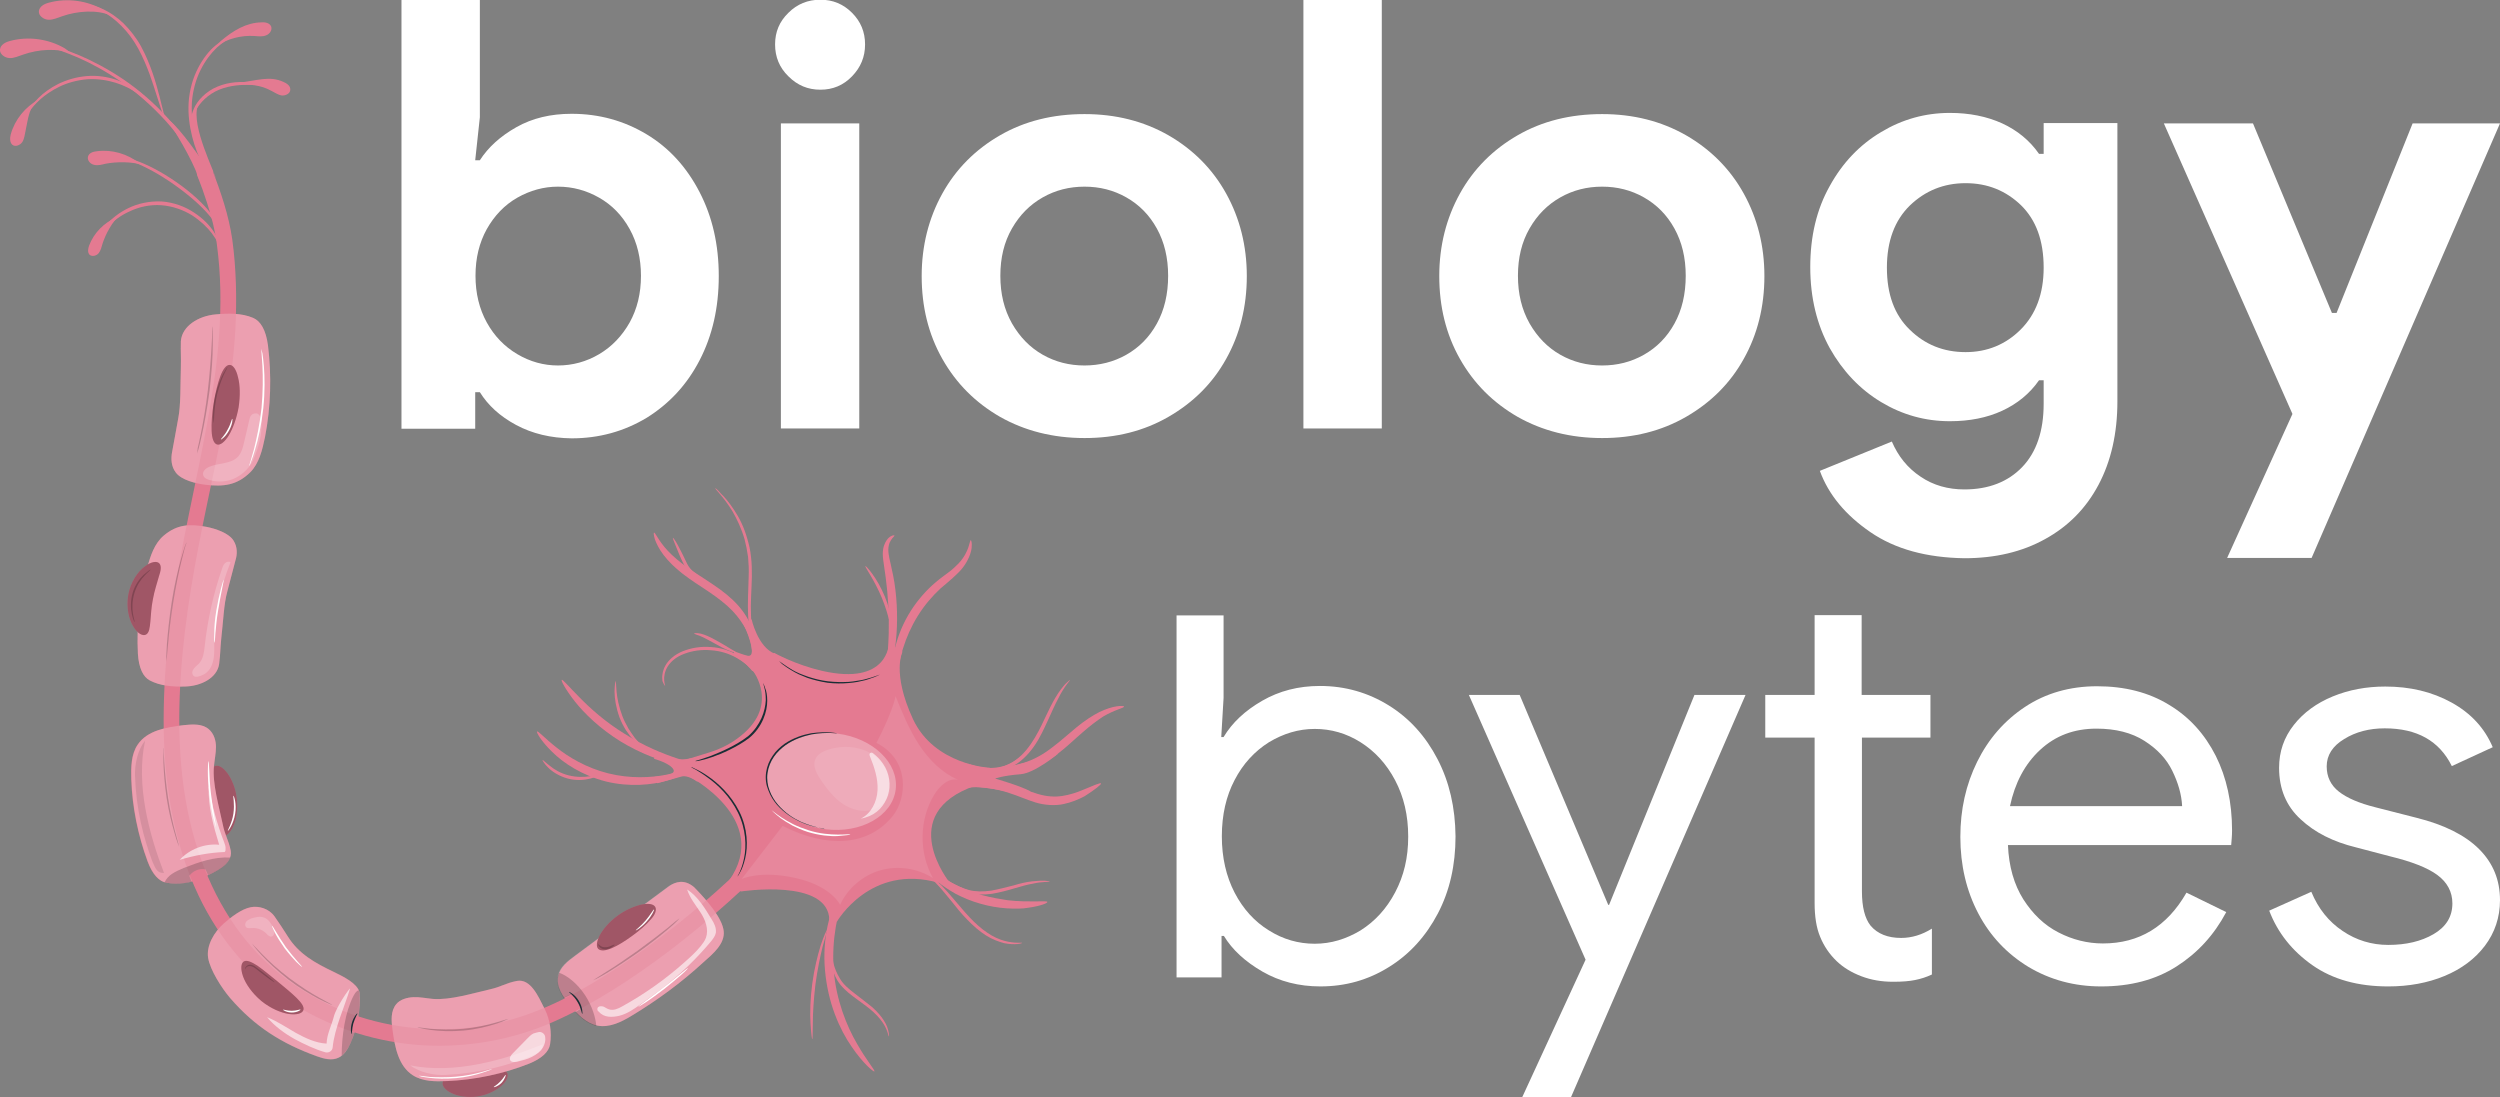 <?xml version="1.0" encoding="utf-8"?>
<!-- Generator: Adobe Illustrator 23.0.1, SVG Export Plug-In . SVG Version: 6.00 Build 0)  -->
<svg version="1.1" id="Layer_1" xmlns="http://www.w3.org/2000/svg" xmlns:xlink="http://www.w3.org/1999/xlink" x="0px" y="0px"
	 viewBox="0 0 861.2 377.9" style="enable-background:new 0 0 861.2 377.9;" xml:space="preserve">
<rect x="0" y="0" width="861.2" height="377.9" fill="#808080" stroke="none"/>
<style type="text/css">
	.st0{fill:#4B19B2;}
	.st1{fill:#1A1A1A;}
	.st2{fill:#FF735D;}
	.st3{opacity:0.3;}
	.st4{fill:#FFFFFF;}
	.st5{opacity:0.2;}
	.st6{opacity:0.1;}
	.st7{fill:#1A2E35;}
	.st8{opacity:0.6;}
	.st9{fill:#E47A91;}
	.st10{fill:#E6E6E6;}
	.st11{fill:#7843EE;}
	.st12{fill:#7D4CF2;}
	.st13{fill:#CC75DD;}
	.st14{fill:#DC43FB;}
	.st15{fill:#5B24C8;}
	.st16{fill:#94AEF1;}
	.st17{fill:none;stroke:#4B19B2;stroke-width:2;stroke-miterlimit:10;}
	.st18{fill:#E78B9F;}
</style>
<g>
	<path class="st4" d="M177.8,146.4c-5.6-3-9.7-6.8-12.5-11.3h-1.6v12.6h-25.4V0h27v40.4l-1.6,14.8h1.6c2.9-4.5,7.1-8.3,12.6-11.4
		c5.5-3.1,11.8-4.6,19-4.6c9.5,0,18.1,2.4,25.9,7.1c7.8,4.7,13.8,11.4,18.2,19.9c4.4,8.5,6.6,18.1,6.6,28.9c0,10.9-2.2,20.5-6.6,29
		c-4.4,8.5-10.5,15-18.2,19.8c-7.8,4.7-16.4,7.1-25.9,7.1C189.7,150.9,183.4,149.4,177.8,146.4z M206.4,122
		c4.4-2.6,7.9-6.3,10.5-10.9c2.6-4.7,3.9-10,3.9-16.1c0-6-1.3-11.4-3.9-16.1c-2.6-4.7-6.1-8.3-10.5-10.8c-4.4-2.5-9.1-3.8-14.2-3.8
		c-4.9,0-9.6,1.3-14,3.8c-4.4,2.5-7.9,6.2-10.5,10.8c-2.6,4.7-3.9,10-3.9,16.1c0,6,1.3,11.4,3.9,16.1c2.6,4.7,6.1,8.3,10.5,10.9
		c4.4,2.6,9.1,3.9,14,3.9C197.2,125.9,202,124.6,206.4,122z"/>
	<path class="st4" d="M271.6,26.3c-3.1-3-4.6-6.7-4.6-11c0-4.3,1.5-7.9,4.6-10.9c3-3,6.7-4.5,11-4.5c4.3,0,7.9,1.5,10.9,4.5
		c3,3,4.5,6.6,4.5,10.9c0,4.3-1.5,7.9-4.5,11c-3,3.1-6.6,4.6-10.9,4.6C278.3,30.9,274.7,29.4,271.6,26.3z M269,42.5h27v105.1h-27
		V42.5z"/>
	<path class="st4" d="M344.5,143.6c-8.5-4.9-15.1-11.5-19.9-20s-7.1-18-7.1-28.5c0-10.4,2.4-19.9,7.1-28.4
		c4.7-8.5,11.4-15.2,19.9-20.1c8.5-4.9,18.2-7.3,29.1-7.3c10.7,0,20.3,2.4,28.9,7.3c8.5,4.9,15.2,11.6,19.9,20.1
		c4.7,8.5,7.1,18,7.1,28.4c0,10.6-2.4,20.1-7.1,28.5c-4.7,8.5-11.4,15.1-19.9,20c-8.5,4.9-18.1,7.3-28.9,7.3
		C362.7,150.9,353,148.4,344.5,143.6z M388,122.2c4.4-2.5,7.9-6,10.5-10.7c2.6-4.7,3.9-10.2,3.9-16.5c0-6.2-1.3-11.6-3.9-16.3
		c-2.6-4.7-6.1-8.2-10.5-10.7c-4.4-2.5-9.2-3.7-14.4-3.7c-5.2,0-10,1.2-14.4,3.7c-4.4,2.5-7.9,6-10.6,10.7c-2.7,4.7-4,10.1-4,16.3
		s1.3,11.6,4,16.4c2.7,4.7,6.2,8.3,10.6,10.8c4.4,2.5,9.2,3.7,14.4,3.7C378.7,125.9,383.6,124.7,388,122.2z"/>
	<path class="st4" d="M449,0h27v147.6h-27V0z"/>
	<path class="st4" d="M522.8,143.6c-8.5-4.9-15.1-11.5-19.9-20s-7.1-18-7.1-28.5c0-10.4,2.4-19.9,7.1-28.4
		c4.7-8.5,11.4-15.2,19.9-20.1c8.5-4.9,18.2-7.3,29.1-7.3c10.7,0,20.3,2.4,28.9,7.3c8.5,4.9,15.2,11.6,19.9,20.1
		c4.7,8.5,7.1,18,7.1,28.4c0,10.6-2.4,20.1-7.1,28.5c-4.7,8.5-11.4,15.1-19.9,20c-8.5,4.9-18.1,7.3-28.9,7.3
		C541,150.9,531.3,148.4,522.8,143.6z M566.3,122.2c4.4-2.5,7.9-6,10.5-10.7c2.6-4.7,3.9-10.2,3.9-16.5c0-6.2-1.3-11.6-3.9-16.3
		c-2.6-4.7-6.1-8.2-10.5-10.7c-4.4-2.5-9.2-3.7-14.4-3.7c-5.2,0-10,1.2-14.4,3.7c-4.4,2.5-7.9,6-10.6,10.7c-2.7,4.7-4,10.1-4,16.3
		s1.3,11.6,4,16.4c2.7,4.7,6.2,8.3,10.6,10.8c4.4,2.5,9.2,3.7,14.4,3.7C557.1,125.9,561.9,124.7,566.3,122.2z"/>
	<path class="st4" d="M644.3,183.3c-8.6-5.9-14.4-12.9-17.4-21.1l24.8-10.1c2.2,5.1,5.4,9.1,9.9,12.1c4.4,3,9.5,4.4,15.1,4.4
		c8.3,0,15-2.6,19.9-7.7c4.9-5.1,7.4-12.4,7.4-21.8v-8.1h-1.6c-3.2,4.6-7.5,8.1-12.7,10.5c-5.2,2.4-11.2,3.6-18,3.6
		c-8.5,0-16.4-2.2-23.7-6.6c-7.3-4.4-13.2-10.6-17.7-18.6c-4.4-8-6.7-17.3-6.7-27.9c0-10.6,2.2-19.9,6.7-27.9
		c4.4-8,10.3-14.2,17.7-18.6c7.3-4.4,15.2-6.6,23.7-6.6c6.7,0,12.7,1.2,18,3.6c5.2,2.4,9.5,5.9,12.7,10.5h1.6V42.4h25.4v95.9
		c0,11-2.2,20.6-6.5,28.7c-4.3,8.1-10.4,14.3-18.4,18.7c-7.9,4.4-17.2,6.6-27.8,6.6C663.7,192.1,652.9,189.2,644.3,183.3z
		 M696.1,113.5c5.2-5.2,7.9-12.3,7.9-21.3c0-9.3-2.6-16.4-7.8-21.5c-5.2-5-11.5-7.6-19.1-7.6c-7.5,0-13.9,2.6-19.2,7.7
		c-5.2,5.1-7.9,12.2-7.9,21.4c0,9.2,2.6,16.3,7.9,21.4c5.2,5.1,11.6,7.7,19.2,7.7C684.5,121.3,690.9,118.7,696.1,113.5z"/>
	<path class="st4" d="M789.7,142.6L745.4,42.5h30.7l27.2,65.3h1.6l26.2-65.3h30.1l-64.9,149.7h-29.1L789.7,142.6z"/>
	<g>
		<g>
			<path class="st4" d="M495.2,261.5c-4.1-7.9-9.7-14.1-16.8-18.5c-7.1-4.4-15-6.7-23.7-6.7c-7.4,0-14,1.7-19.9,5.1
				c-5.9,3.4-10.3,7.5-13.3,12.5h-0.8l0.8-13.5v-28.4h-16.2v124.7h15.5v-14.3h0.8c2.9,4.8,7.4,8.9,13.3,12.3
				c5.9,3.4,12.6,5.1,19.9,5.1c8.7,0,16.5-2.2,23.7-6.7c7.1-4.4,12.7-10.6,16.8-18.4c4.1-7.8,6.1-16.7,6.1-26.6
				C501.3,278.2,499.3,269.4,495.2,261.5z M480.6,307.4c-3,5.7-7,10-11.9,13.1c-5,3-10.2,4.6-15.8,4.6c-5.6,0-10.9-1.5-15.8-4.6
				c-4.9-3-8.9-7.4-11.8-13c-2.9-5.6-4.4-12.1-4.4-19.4c0-7.4,1.5-13.9,4.4-19.4c2.9-5.6,6.9-9.9,11.8-13c5-3,10.2-4.6,15.8-4.6
				c5.6,0,10.9,1.5,15.8,4.6c4.9,3.1,8.9,7.4,11.9,13.1c3,5.7,4.5,12.1,4.5,19.4S483.6,301.7,480.6,307.4z"/>
			<path class="st4" d="M583.7,239.4l-29.4,72.3H554l-30.5-72.3h-17.5l40.2,91.2l-21.8,47.3h16.8l60.1-138.5H583.7z"/>
			<path class="st4" d="M654.9,323.1c-4.6,0-8.1-1.4-10.5-4.2c-2-2.5-3-6.5-3-11.8v-53H665v-14.7h-23.7v-27.5h-16.2v27.5h-17v14.7
				h17v57c0,4.6,0.6,8.5,1.9,11.6c1.3,3.2,3.2,6,5.7,8.4c2.3,2.2,5.1,3.9,8.5,5.2c3.4,1.3,7,1.9,11,1.9c3.1,0,5.6-0.2,7.5-0.6
				c2-0.4,3.9-1,5.8-1.9v-15.8C662.1,322,658.6,323.1,654.9,323.1z"/>
			<path class="st4" d="M768.9,286.1c0-9.7-1.9-18.3-5.6-25.7c-3.8-7.5-9.1-13.4-16.1-17.6c-7-4.3-15.3-6.4-24.8-6.4
				c-9.4,0-17.7,2.4-24.8,7.1c-7.1,4.7-12.6,11-16.5,18.9c-3.9,7.9-5.8,16.5-5.8,25.9c0,9.8,2.1,18.6,6.2,26.4
				c4.1,7.8,9.9,13.9,17.3,18.4c7.4,4.4,15.7,6.7,25,6.7c10.2,0,18.8-2.3,26-6.9c7.2-4.6,12.9-10.8,17.1-18.7l-13.7-6.7
				c-6.7,11.7-16.3,17.5-28.8,17.5c-5.3,0-10.5-1.3-15.3-3.8c-4.9-2.5-8.9-6.4-12.1-11.4c-3.2-5.1-5-11.3-5.3-18.7h76.9
				C768.7,289.7,768.9,288,768.9,286.1z M692.4,277.7c1.7-8,5.1-14.5,10.4-19.4c5.3-4.9,11.7-7.3,19.4-7.3c6.6,0,12.1,1.4,16.5,4.2
				c4.4,2.8,7.6,6.2,9.6,10.3c2,4.1,3.2,8.1,3.4,12.2H692.4z"/>
			<path class="st4" d="M854,292.5c-4.8-4.8-12-8.4-21.6-10.8l-14.1-3.6c-5.6-1.4-9.8-3.2-12.6-5.4c-2.8-2.2-4.2-5.1-4.2-8.7
				c0-3.8,2-7,6-9.4c4-2.5,8.7-3.7,14-3.7c11.1,0,18.8,4.3,23.1,13l14.1-6.5c-2.8-6.6-7.5-11.7-14.2-15.4
				c-6.7-3.7-14.3-5.5-22.8-5.5c-6.5,0-12.5,1.1-18.1,3.4c-5.6,2.3-10.1,5.6-13.4,9.8c-3.4,4.3-5.1,9.2-5.1,14.8
				c0,7.3,2.5,13.2,7.4,17.7c4.9,4.6,11.3,7.8,19.1,9.7l11.8,3.1c7.4,1.8,12.8,3.9,16.2,6.4c3.4,2.5,5.2,5.8,5.2,9.8
				c0,4.6-2.2,8.1-6.5,10.6c-4.3,2.5-9.5,3.7-15.6,3.7c-5.7,0-11-1.6-15.7-4.8c-4.8-3.2-8.4-7.7-10.8-13.5l-14.5,6.5
				c2.9,7.6,7.9,13.9,14.9,18.8c7,4.9,15.7,7.3,26.1,7.3c7.1,0,13.6-1.2,19.4-3.6c5.8-2.4,10.5-5.9,13.9-10.4
				c3.4-4.5,5.2-9.8,5.2-15.7C861.2,303.1,858.8,297.3,854,292.5z"/>
		</g>
	</g>
	<g>
		<g>
			<g>
				<path class="st9" d="M74,263.9c-1.1,0.5-1.5,2.2-1.5,4.4c-0.1,2.2,0.2,4.9,0.5,7.9c0.3,3,0.7,5.7,1.2,7.9
					c0.5,2.1,1.2,3.7,2.4,3.9c1.1,0.3,2.6-0.9,3.7-3.2c1.1-2.3,1.7-5.8,1.3-9.5c-0.4-3.8-1.8-7-3.3-9
					C76.7,264.2,75.1,263.4,74,263.9z"/>
			</g>
		</g>
		<g class="st3">
			<g>
				<path d="M74,263.9c-1.1,0.5-1.5,2.2-1.5,4.4c-0.1,2.2,0.2,4.9,0.5,7.9c0.3,3,0.7,5.7,1.2,7.9c0.5,2.1,1.2,3.7,2.4,3.9
					c1.1,0.3,2.6-0.9,3.7-3.2c1.1-2.3,1.7-5.8,1.3-9.5c-0.4-3.8-1.8-7-3.3-9C76.7,264.2,75.1,263.4,74,263.9z"/>
			</g>
		</g>
		<g>
			<g>
				<path class="st4" d="M80.4,274.1c-0.2,0,0.5,2.8,0,6.2c-0.5,3.4-2.1,5.8-1.9,5.9c0.1,0.1,1.9-2.2,2.5-5.8
					C81.6,276.9,80.6,274.1,80.4,274.1z"/>
			</g>
		</g>
	</g>
	<g>
		<g>
			<g>
				<path class="st9" d="M152.5,372.8c-0.3,1.1,0.7,2.6,2.9,3.7c2.2,1.1,5.5,1.7,9.2,1.2c3.6-0.6,6.6-2.2,8.4-3.9
					c1.8-1.7,2.3-3.4,1.6-4.4c-0.7-1-2.3-1.2-4.3-1.1c-2,0.1-4.4,0.4-7.1,0.9c-2.6,0.4-5.1,0.8-7,1.3
					C154.2,370.9,152.8,371.6,152.5,372.8z"/>
			</g>
		</g>
		<g class="st3">
			<g>
				<path d="M152.5,372.8c-0.3,1.1,0.7,2.6,2.9,3.7c2.2,1.1,5.5,1.7,9.2,1.2c3.6-0.6,6.6-2.2,8.4-3.9c1.8-1.7,2.3-3.4,1.6-4.4
					c-0.7-1-2.3-1.2-4.3-1.1c-2,0.1-4.4,0.4-7.1,0.9c-2.6,0.4-5.1,0.8-7,1.3C154.2,370.9,152.8,371.6,152.5,372.8z"/>
			</g>
		</g>
		<g>
			<g>
				<path class="st4" d="M174.2,370.3c-0.2-0.1-0.7,1.1-1.9,2.3c-1.1,1.2-2.3,1.7-2.2,1.9c0,0.1,1.4-0.2,2.7-1.5
					C174,371.7,174.3,370.3,174.2,370.3z"/>
			</g>
		</g>
		<g class="st5">
			<g>
				<path d="M165.6,370.2c0-0.1-2.7-0.5-6,0.1c-3.3,0.6-5.7,2-5.7,2.1c0.1,0.2,2.5-0.9,5.8-1.5C162.9,370.3,165.6,370.4,165.6,370.2
					z"/>
			</g>
		</g>
	</g>
	<g>
		<path class="st9" d="M59.3,155.6c0.5-2.4,1.4-7.9,2.1-11.5c0.9-4.6,0.7-11.1,0.9-17.6c0.1-4.5-0.1-4.5,0-9c0.4-5.2,6.1-8.7,12-9.2
			c4.3-0.4,8.9-0.5,12.9,1.2c2.6,1.1,4.4,4.2,5.1,9.4c1.3,10.3,1,21.4-1,31.6c-0.9,4.4-2,9.1-5.1,12.2c-4.6,4.5-9.2,5-15.4,4.3
			c-3.2-0.4-8.4-1.6-10.3-4.3C59,160.7,58.8,158.1,59.3,155.6z"/>
	</g>
	<g class="st6">
		<g>
			<path class="st4" d="M59.3,155.6c0.5-2.4,1.4-7.9,2.1-11.5c0.9-4.6,0.7-11.1,0.9-17.6c0.1-4.5-0.1-4.5,0-9
				c0.4-5.2,6.1-8.7,12-9.2c4.3-0.4,8.9-0.5,12.9,1.2c2.6,1.1,4.4,4.2,5.1,9.4c1.3,10.3,1,21.4-1,31.6c-0.9,4.4-2,9.1-5.1,12.2
				c-4.6,4.5-9.2,5-15.4,4.3c-3.2-0.4-8.4-1.6-10.3-4.3C59,160.7,58.8,158.1,59.3,155.6z"/>
		</g>
	</g>
	<g>
		<path class="st9" d="M81.1,193.1c-0.6,2.2-1.9,7.3-2.8,10.7c-1.2,4.3-1.4,10.4-2.1,16.4c-0.4,4.2-0.2,4.2-0.7,8.5
			c-0.7,4.9-6.3,7.7-11.9,7.8c-4.1,0.1-8.4-0.2-12-2.1c-2.3-1.2-3.8-4.3-4.1-9.2c-0.5-9.7,0.6-20.2,3.2-29.6
			c1.1-4.1,2.5-8.4,5.7-11.1c4.6-3.9,9-4.1,14.8-3c3,0.6,7.7,2.1,9.3,4.8C81.8,188.4,81.8,190.9,81.1,193.1z"/>
	</g>
	<g class="st6">
		<g>
			<path class="st4" d="M81.1,193.1c-0.6,2.2-1.9,7.3-2.8,10.7c-1.2,4.3-1.4,10.4-2.1,16.4c-0.4,4.2-0.2,4.2-0.7,8.5
				c-0.7,4.9-6.3,7.7-11.9,7.8c-4.1,0.1-8.4-0.2-12-2.1c-2.3-1.2-3.8-4.3-4.1-9.2c-0.5-9.7,0.6-20.2,3.2-29.6
				c1.1-4.1,2.5-8.4,5.7-11.1c4.6-3.9,9-4.1,14.8-3c3,0.6,7.7,2.1,9.3,4.8C81.8,188.4,81.8,190.9,81.1,193.1z"/>
		</g>
	</g>
	<g>
		<path class="st9" d="M74.4,257.3c0,2.2-0.5,4.5-0.7,6.7c-0.6,5.9,1.8,14,3,19.8c0.8,4.1,2,5.3,2.8,9.3c0.7,4.7-5.4,7.3-10,9.4
			c-3.7,1.7-8.1,2.3-12.1,1.6c-2.6-0.4-4.9-2.8-6.6-7.4c-3.3-8.9-5.3-18.8-5.6-28.3c-0.1-4.1-0.1-8.5,2.2-11.9
			c3.3-4.9,9.9-6,15.8-6.7c3-0.3,6.4-0.6,8.7,1.4C73.7,252.7,74.4,255.1,74.4,257.3z"/>
	</g>
	<g class="st6">
		<g>
			<path class="st4" d="M74.4,257.3c0,2.2-0.5,4.5-0.7,6.7c-0.6,5.9,1.8,14,3,19.8c0.8,4.1,2,5.3,2.8,9.3c0.7,4.7-5.4,7.3-10,9.4
				c-3.7,1.7-8.1,2.3-12.1,1.6c-2.6-0.4-4.9-2.8-6.6-7.4c-3.3-8.9-5.3-18.8-5.6-28.3c-0.1-4.1-0.1-8.5,2.2-11.9
				c3.3-4.9,9.9-6,15.8-6.7c3-0.3,6.4-0.6,8.7,1.4C73.7,252.7,74.4,255.1,74.4,257.3z"/>
		</g>
	</g>
	<g>
		<path class="st9" d="M94.6,315.7c1.5,2.1,3.1,4.6,4.5,6.8c3.8,6.1,9.4,9.2,15.9,12.3c3.3,1.6,8,3.9,8.8,6.9l0,0.1
			c0.5,6-0.6,12.1-3.1,17.6c-0.9,2-2.1,4-4,4.9c-2.4,1.2-5.2,0.4-7.7-0.5c-11.8-4.3-21.1-10-29.8-20.1c-2.8-3.3-6.8-9.5-7.5-13.7
			c-0.7-4.3,2.1-9,5.4-11.9c2.5-2.2,6.1-5,9.3-5.6C89.1,312,92.6,312.9,94.6,315.7z"/>
	</g>
	<g class="st6">
		<g>
			<path class="st4" d="M94.6,315.8c1.5,2.1,3.1,4.6,4.5,6.8c3.8,6.1,9.4,9.2,15.9,12.3c3.3,1.6,8,3.9,8.8,6.9l0,0.1
				c0.5,6-0.6,12.1-3.1,17.6c-0.9,2-2.1,4-4,4.9c-2.4,1.2-5.2,0.4-7.7-0.5c-11.8-4.3-21.1-10-29.8-20.1c-2.8-3.3-6.8-9.5-7.5-13.7
				c-0.7-4.3,2.1-9,5.4-11.9c2.5-2.2,6.1-5,9.3-5.6C89.1,312,92.6,312.9,94.6,315.8z"/>
		</g>
	</g>
	<g>
		<path class="st9" d="M142.4,343.5c2.2-0.1,4.5,0.4,6.7,0.6c5.9,0.5,14-2,19.7-3.3c4-0.9,5.2-2.1,9.3-2.9c4.7-0.8,7.3,5.2,9.6,9.8
			c1.8,3.6,2.4,8,1.8,12c-0.4,2.6-2.8,4.9-7.2,6.7c-8.8,3.5-18.7,5.6-28.2,6c-4.1,0.2-8.5,0.2-11.9-2c-5-3.2-6.2-9.8-7-15.7
			c-0.4-3-0.7-6.4,1.3-8.8C137.8,344.3,140.2,343.6,142.4,343.5z"/>
	</g>
	<g class="st6">
		<g>
			<path class="st4" d="M142.4,343.5c2.2-0.1,4.5,0.4,6.7,0.6c5.9,0.5,14-2,19.7-3.3c4-0.9,5.2-2.1,9.3-2.9c4.7-0.8,7.3,5.2,9.6,9.8
				c1.8,3.6,2.4,8,1.8,12c-0.4,2.6-2.8,4.9-7.2,6.7c-8.8,3.5-18.7,5.6-28.2,6c-4.1,0.2-8.5,0.2-11.9-2c-5-3.2-6.2-9.8-7-15.7
				c-0.4-3-0.7-6.4,1.3-8.8C137.8,344.3,140.2,343.6,142.4,343.5z"/>
		</g>
	</g>
	<g>
		<path class="st9" d="M239.2,305.7c4.8,4.9,9.6,10.7,10.1,15c0.5,4.4-3.7,7.9-7,10.8c-7.6,7-15.9,13.1-24.7,18.4
			c-3.6,2.2-7.7,4.2-11.8,3.4c-3.9-0.8-6.9-3.9-9.4-7c-2.4-2.9-4.9-6.4-4.1-10c0.6-3.1,3.3-5.2,5.9-7.1c10.8-8,21.6-16,32.4-24
			C232.5,303.9,235.7,302.6,239.2,305.7z"/>
	</g>
	<g class="st6">
		<g>
			<path class="st4" d="M239.2,305.7c4.8,4.9,9.6,10.7,10.1,15c0.5,4.4-3.7,7.9-7,10.8c-7.6,7-15.9,13.1-24.7,18.4
				c-3.6,2.2-7.7,4.2-11.8,3.4c-3.9-0.8-6.9-3.9-9.4-7c-2.4-2.9-4.9-6.4-4.1-10c0.6-3.1,3.3-5.2,5.9-7.1c10.8-8,21.6-16,32.4-24
				C232.5,303.9,235.7,302.6,239.2,305.7z"/>
		</g>
	</g>
	<g>
		<g>
			<path class="st9" d="M298.5,255.6c-7.9,13.6-18,25.7-28.9,37.1c-12.1,12.6-25.2,24.3-39.1,34.9c-12.5,9.4-25.8,18.2-40.1,24.5
				c-14,6.1-29.2,8.8-44.4,8c-15.7-0.9-31.1-5.7-44.4-13.9c-14.6-9-25.9-22.3-33.2-37.7c-8.4-17.7-11.6-37.5-12-56.9
				c-0.3-20.1,2.1-40.1,5.8-59.8C66,171.2,71,151,73.9,130.3c1.4-10,2.2-20.2,2-30.3c-0.1-5.3-0.5-10.6-1.2-15.9
				c-0.6-4.9-1.9-9.6-3.4-14.3c-1-3.1-2.1-6.2-3.3-9.2c-1.3-3.3,3.8-5.5,5.1-2.1c3,7.7,5.7,15.7,6.9,23.9
				c1.4,10.2,1.6,20.5,1.1,30.7c-1.1,20.3-5.5,40.3-9.7,60.2c-4.1,19.6-7.8,39.2-9.1,59.2c-1.3,19.1-0.5,38.8,4.9,57.2
				c4.9,16.7,13.6,32.4,26.9,43.9c11.5,10,25.6,16.6,40.6,19.4c14.6,2.7,30,1.9,44.2-2.6c13.7-4.4,26.3-11.9,38.2-20
				c14.1-9.6,27.2-20.6,39.5-32.4c11.5-11.1,22.4-23.1,31.5-36.3c1.9-2.7,3.7-5.5,5.3-8.3c0.8-1.3,2.2-2.1,3.7-1.5
				C298.3,252.5,299.3,254.3,298.5,255.6L298.5,255.6z"/>
		</g>
	</g>
	<g class="st5">
		<g>
			<path class="st4" d="M239.2,305.7c4.8,4.9,9.6,10.7,10.1,15c0.5,4.4-3.7,7.9-7,10.8c-7.6,7-15.9,13.1-24.7,18.4
				c-3.6,2.2-7.7,4.2-11.8,3.4c-3-0.6-5.4-2.6-7.6-4.9c0,0,1.6-0.8,1.8-1.2c0.4-0.6-2.1-4.8-3-4.9l-2.8,1.3
				c-1.5-2.3-2.6-4.7-2.1-7.3c0.6-3.1,3.3-5.2,5.9-7.1c10.8-8,21.6-16,32.4-24C232.5,303.9,235.7,302.6,239.2,305.7z"/>
		</g>
	</g>
	<g class="st5">
		<path d="M201.6,342.9c2.4,3.7,3.6,7.7,3.8,10.5c-2.8-0.7-5.2-2.6-7.2-4.8c0,0,1.6-0.8,1.8-1.2c0.4-0.6-2.1-4.8-3-4.9l-2.8,1.3
			c-1.5-2.3-2.6-4.7-2.1-7.3c0.1-0.5,0.3-0.9,0.5-1.4C195.1,335.9,198.8,338.6,201.6,342.9z"/>
	</g>
	<g>
		<g>
			<path class="st7" d="M196,341.7c-0.1,0.1,1.7,1.3,2.9,3.4c1.3,2.1,1.5,4.2,1.7,4.2c0.1,0,0.2-2.2-1.2-4.5
				C198.1,342.6,196.1,341.6,196,341.7z"/>
		</g>
	</g>
	<g class="st8">
		<g>
			<path class="st4" d="M245.1,316.6c0.9,1.4,1.7,3,1.5,4.7c-0.2,1.1-0.9,2-1.6,2.9c-5.1,6.1-10.7,11.5-16.9,16.3
				c-2.5,1.9-5,3.7-7.5,5.5c-2.2,1.6-4.5,3.2-7.2,3.9c-2.5,0.6-5.4,0.7-7.1-1.4c-0.6-0.2-0.7-1.2-0.2-1.6s1.3-0.3,1.9-0.1
				c0.6,0.3,1.1,0.7,1.8,0.9c1.5,0.5,3.1-0.2,4.5-1c7.8-4.3,15.1-9.5,21.7-15.4c1.9-1.7,3.8-3.4,5.4-5.4c0.7-0.9,1.4-1.8,1.8-2.9
				c1-2.9-0.2-6.1-1.9-8.7s-3.7-5-4.6-7.9C240.3,308.7,242.8,312.8,245.1,316.6z"/>
		</g>
	</g>
	<g class="st5">
		<g>
			<path d="M234,316.4c0,0-0.4,0.3-1.2,0.9c-0.8,0.7-1.8,1.5-3,2.5c-2.6,2.1-6.2,4.8-10.3,7.8c-4.1,2.9-7.9,5.5-10.7,7.2
				c-1.3,0.8-2.4,1.5-3.3,2.1c-0.8,0.5-1.2,0.8-1.2,0.8c0,0,0.5-0.2,1.3-0.6c0.8-0.4,2-1.1,3.4-1.9c2.8-1.7,6.7-4.2,10.8-7.1
				c4.1-2.9,7.7-5.8,10.2-7.9c1.3-1.1,2.3-2,2.9-2.6C233.7,316.8,234.1,316.4,234,316.4z"/>
		</g>
	</g>
	<g class="st5">
		<g>
			<path class="st4" d="M142.4,343.5c2.2-0.1,4.5,0.4,6.7,0.6c5.9,0.5,14-2,19.7-3.3c4-0.9,5.2-2.1,9.3-2.9c4.7-0.8,7.3,5.2,9.6,9.8
				c1.8,3.6,2.4,8,1.8,12c-0.4,2.6-2.8,4.9-7.2,6.7c-8.8,3.5-18.7,5.6-28.2,6c-4.1,0.2-8.5,0.2-11.9-2c-5-3.2-6.2-9.8-7-15.7
				c-0.4-3-0.7-6.4,1.3-8.8C137.8,344.3,140.2,343.6,142.4,343.5z"/>
		</g>
	</g>
	<g class="st5">
		<g>
			<path d="M143.8,353.9c0,0,0.4,0.2,1.2,0.3c0.8,0.2,1.9,0.4,3.4,0.6c2.9,0.4,6.9,0.6,11.3,0.2c4.4-0.4,8.3-1.4,11.1-2.3
				c1.4-0.4,2.5-0.9,3.2-1.2c0.7-0.3,1.1-0.5,1.1-0.5c0-0.1-1.7,0.5-4.5,1.3c-2.8,0.8-6.6,1.7-11,2.1c-4.4,0.4-8.3,0.2-11.2,0
				C145.6,354.1,143.8,353.8,143.8,353.9z"/>
		</g>
	</g>
	<g class="st5">
		<g>
			<path class="st4" d="M186.9,359.8c0.2,2.1-1,2.8-3.9,4c-8.3,3.3-17.7,5.9-29.6,6.5c-4,0.2-8.9-0.9-12.1-3.3
				C156.7,370.1,173.8,365.1,186.9,359.8z"/>
		</g>
	</g>
	<g class="st8">
		<g>
			<path class="st4" d="M185.7,355.5c1-0.1,2,0.7,2.1,1.7c0.2,1.2-0.1,2.4-0.7,3.5c-0.9,1.5-2.3,2.6-3.9,3.4s-3.3,1.2-4.9,1.6
				c-0.9,0.2-2,0.3-2.5-0.4c-0.5-0.8,0.2-1.8,0.9-2.5c1.6-1.6,3.2-3.3,4.8-4.9c0.7-0.7,1.4-1.5,2.3-1.9
				C184.5,355.8,185.1,355.6,185.7,355.5z"/>
		</g>
	</g>
	<g class="st5">
		<g>
			<path class="st4" d="M94.6,315.7c1.5,2.1,3.1,4.6,4.5,6.8c3.8,6.1,9.4,9.2,15.9,12.3c3.3,1.6,8,3.9,8.8,6.9l0,0.1
				c0.2,2.7,0.1,5.4-0.3,8.1l-0.6-0.2c-1.2,1.5-1.7,3.5-1.7,5.8l0.9,0.3c-0.4,1.3-0.9,2.4-1.4,3.6c-0.9,2-2.1,4-4,4.9
				c-2.4,1.2-5.2,0.4-7.7-0.5c-11.8-4.3-21.1-10-29.8-20.1c-2.8-3.3-6.8-9.5-7.5-13.7c-0.7-4.3,2.1-9,5.4-11.9
				c2.5-2.2,6.1-5,9.3-5.6C89.1,312,92.6,312.9,94.6,315.7z"/>
		</g>
	</g>
	<g class="st5">
		<g>
			<path d="M86.8,325c0,0,0.3,0.4,0.8,1.1c0.5,0.7,1.4,1.7,2.5,2.9c2.2,2.4,5.4,5.4,9.2,8.4c3.9,3,7.7,5.2,10.5,6.7
				c1.4,0.7,2.6,1.3,3.4,1.6c0.8,0.4,1.3,0.5,1.3,0.5c0,0-0.4-0.3-1.2-0.7c-0.8-0.4-1.9-1-3.3-1.8c-2.8-1.5-6.5-3.9-10.4-6.8
				c-3.8-2.9-7.1-5.9-9.3-8.2c-1.1-1.1-2-2.1-2.6-2.7C87.1,325.3,86.8,325,86.8,325z"/>
		</g>
	</g>
	<g class="st5">
		<g>
			<path d="M123.7,341.7L123.7,341.7c0.2,2.8,0.2,5.5-0.2,8.2l-0.6-0.2c-1.2,1.5-1.7,3.5-1.7,5.8l0.9,0.3c-0.4,1.3-0.9,2.4-1.4,3.6
				c-0.7,1.6-1.7,3.2-3,4.3c0-6.9,1.2-15.2,4.1-20.7c0.3-0.6,0.7-1.2,1.2-1.6c0.1-0.1,0.3-0.2,0.5-0.3
				C123.6,341.3,123.7,341.5,123.7,341.7z"/>
		</g>
	</g>
	<g>
		<g>
			<path class="st7" d="M123.1,349.1c-0.1-0.1-1.3,1.2-1.9,3.3c-0.6,2.1-0.2,3.8-0.1,3.8c0.2,0,0.1-1.7,0.6-3.6
				C122.3,350.6,123.2,349.2,123.1,349.1z"/>
		</g>
	</g>
	<g class="st8">
		<g>
			<path class="st4" d="M120.6,340.5c-1.9,6.3-5.4,13.8-6,20.3c-0.1,1.2-1.3,2-2.5,1.7c-3.6-1-7.5-2.9-10.5-4.5
				c-3.6-2-7-4.5-9.6-7.6c3.5,1.4,6.6,3.5,9.9,5.4c3.3,1.8,6.8,3.5,10.6,3.7c0.1-3.2,1.7-6.2,2.5-9.3
				C115.8,347,120.2,340.6,120.6,340.5z"/>
		</g>
	</g>
	<g class="st5">
		<g>
			<path class="st4" d="M91,316.1c1.4,0.5,2.3,1.9,3,3.2c0.2,0.5,0.5,1,0.5,1.5c0.1,0.5-0.1,1.1-0.4,1.5c-0.4,0.4-1,0.5-1.4,0.1
				l-0.4-0.2c-1.3-1.7-3.5-2.7-5.6-2.5c-0.7,0-1.5,0.2-1.9-0.3c-0.5-0.5-0.4-1.3,0-1.9c0.4-0.5,1.1-0.8,1.7-1.1
				C87.9,316,89.5,315.5,91,316.1z"/>
		</g>
	</g>
	<g class="st5">
		<g>
			<path class="st4" d="M74.4,257.3c0,2.2-0.5,4.5-0.7,6.7c-0.6,5.9,1.8,14,3,19.8c0.8,4.1,2,5.3,2.8,9.3c0.6,4-3.7,6.4-7.8,8.4
				l-0.9-2c0,0-3.1-0.9-5.6,2.2l0.8,2.1c-2.8,0.7-5.8,0.8-8.5,0.3c-2.6-0.4-4.9-2.8-6.6-7.4c-3.3-8.9-5.3-18.8-5.6-28.3
				c-0.1-4.1-0.1-8.5,2.2-11.9c3.3-4.9,9.9-6,15.8-6.7c3-0.3,6.4-0.6,8.7,1.4C73.7,252.7,74.4,255.1,74.4,257.3z"/>
		</g>
	</g>
	<g class="st6">
		<g>
			<path d="M56.5,300.7c-2.1,0.1-2.8-1-4-3.9c-3.1-8.4-5.6-17.8-6-29.7c-0.1-4,1-8.9,3.5-12C46.7,270.3,51.4,287.5,56.5,300.7z"/>
		</g>
	</g>
	<g class="st5">
		<g>
			<path d="M56.4,257.6c0,0-0.1,0.5-0.1,1.4c0,0.9,0,2.1,0,3.7c0.1,3.1,0.4,7.5,1.1,12.2c0.7,4.7,1.8,8.9,2.7,12
				c0.4,1.5,0.8,2.7,1.1,3.5c0.3,0.8,0.5,1.3,0.5,1.3c0,0-0.1-0.5-0.3-1.3c-0.3-1-0.6-2.2-1-3.6c-0.8-3-1.8-7.2-2.5-11.9
				c-0.7-4.7-1.1-9-1.3-12.1c-0.1-1.5-0.1-2.7-0.2-3.7C56.5,258.1,56.4,257.6,56.4,257.6z"/>
		</g>
	</g>
	<g class="st5">
		<path d="M71.7,301.5l-0.9-2c0,0-3.1-0.9-5.6,2.2l0.8,2.1c-2.8,0.7-5.8,0.8-8.5,0.3c-0.3,0-0.5-0.1-0.8-0.2
			c0.6-1.2,1.5-2.2,2.6-2.9c1.2-0.8,2.6-1.4,4-2c5.1-2,10.5-3.9,16-3.6C78.3,298.1,75,300,71.7,301.5z"/>
	</g>
	<g class="st8">
		<g>
			<path class="st4" d="M71.9,270.8c1.1,6.6,2.9,13.1,5.3,19.3c0.2,0.6,0.5,1.3,0.5,1.9c0,0.7,0.1,1.2-0.4,1.6l0-0.1
				c-5.2,0.2-10.4,1.2-15.4,2.7c3.4-3.7,8.6-5.7,13.6-5.2C73.5,284.5,71.6,277.7,71.9,270.8z"/>
		</g>
	</g>
	<g class="st5">
		<g>
			<path class="st4" d="M81.1,193.1c-0.6,2.2-1.9,7.3-2.8,10.7c-1.2,4.3-1.4,10.4-2.1,16.4c-0.4,4.2-0.2,4.2-0.7,8.5
				c-0.7,4.9-6.3,7.7-11.9,7.8c-4.1,0.1-8.4-0.2-12-2.1c-2.3-1.2-3.8-4.3-4.1-9.2c-0.5-9.7,0.6-20.2,3.2-29.6
				c1.1-4.1,2.5-8.4,5.7-11.1c4.6-3.9,9-4.1,14.8-3c3,0.6,7.7,2.1,9.3,4.8C81.8,188.4,81.8,190.9,81.1,193.1z"/>
		</g>
	</g>
	<g class="st5">
		<g>
			<path d="M64.2,186.9c0,0-0.2,0.5-0.6,1.5c-0.3,1-0.8,2.5-1.3,4.3c-1,3.6-2.2,8.7-3.1,14.4c-0.9,5.7-1.4,10.9-1.7,14.7
				c-0.1,1.9-0.2,3.4-0.2,4.5c0,1.1,0,1.6,0,1.6c0,0,0.1-0.6,0.2-1.6c0.1-1.2,0.2-2.7,0.4-4.4c0.3-3.8,0.9-8.9,1.8-14.6
				c0.9-5.7,2-10.8,2.9-14.4c0.4-1.7,0.8-3.2,1.1-4.3C64.1,187.5,64.3,186.9,64.2,186.9z"/>
		</g>
	</g>
	<g class="st5">
		<g>
			<path class="st4" d="M66.6,232.7c-0.6-0.7-0.4-1.7,0.2-2.4c0.5-0.7,1.3-1.2,1.9-1.9c1.3-1.5,1.6-3.7,1.8-5.7c1-9.1,3-18.2,6-26.8
				c0.2-0.7,0.5-1.4,1-1.9c0.5-0.5,1.4-0.7,1.9-0.3c-3.6,9-5.6,18.7-5.6,28.4c0,2,0.1,4.1-0.5,6c-0.5,2-1.8,3.8-3.7,4.5
				C69.5,232.7,67.2,233.7,66.6,232.7z"/>
		</g>
	</g>
	<g class="st5">
		<g>
			<path class="st4" d="M59.3,155.6c0.5-2.4,1.4-7.9,2.1-11.5c0.9-4.6,0.7-11.1,0.9-17.6c0.1-4.5-0.1-4.5,0-9
				c0.4-5.2,6.1-8.7,12-9.2c4.3-0.4,8.9-0.5,12.9,1.2c2.6,1.1,4.4,4.2,5.1,9.4c1.3,10.3,1,21.4-1,31.6c-0.9,4.4-2,9.1-5.1,12.2
				c-4.6,4.5-9.2,5-15.4,4.3c-3.2-0.4-8.4-1.6-10.3-4.3C59,160.7,58.8,158.1,59.3,155.6z"/>
		</g>
	</g>
	<g class="st5">
		<g>
			<path d="M67.9,156.3c0,0,0.2-0.6,0.5-1.7c0.3-1.1,0.7-2.7,1.1-4.6c0.9-3.9,1.9-9.4,2.7-15.5c0.7-6.1,1.1-11.6,1.1-15.6
				c0-2,0-3.6,0-4.8c0-1.1-0.1-1.7-0.1-1.7c0,0-0.1,0.6-0.1,1.7c0,1.2-0.1,2.8-0.2,4.7c-0.2,4-0.6,9.5-1.3,15.6
				c-0.7,6.1-1.7,11.5-2.5,15.4c-0.4,1.9-0.7,3.4-1,4.6C68,155.7,67.9,156.3,67.9,156.3z"/>
		</g>
	</g>
	<g class="st5">
		<g>
			<path class="st4" d="M87.4,158.1c-1.2,2.8-3.5,5.1-6.2,6.5s-6,1.6-8.9,0.8c-1-0.3-2-0.7-2.3-1.7c-0.4-1.3,0.9-2.4,2.1-2.9
				c3.3-1.4,7.5-0.9,9.9-3.5c1.2-1.3,1.7-3.2,2.1-5c0.6-2.4,1.1-4.8,1.7-7.3c0.2-0.7,0.3-1.5,0.8-2c0.5-0.6,1.7-0.8,2.3-0.4
				c0.6,0.4,1.2,1.7,1.2,2.4C90.2,149.9,89.4,153.1,87.4,158.1"/>
		</g>
	</g>
	<g>
		<g>
			<g>
				<path class="st9" d="M32.3,85.1c0.2,0.1,1.2-3.2,4.9-7c1.8-1.9,4.3-3.9,7.5-5.3c3.1-1.5,7-2.4,10.9-2.1c4,0.3,7.7,1.7,10.6,3.5
					c2.9,1.9,5.2,4.1,6.8,6.2c3.2,4.3,3.7,7.7,4,7.6c0.1,0,0-0.8-0.5-2.3c-0.4-1.5-1.3-3.5-2.8-5.8c-1.5-2.3-3.8-4.7-6.9-6.7
					c-3-2-6.9-3.5-11.1-3.8c-4.2-0.2-8.2,0.7-11.5,2.3c-3.3,1.6-5.8,3.7-7.6,5.7c-1.8,2-2.9,4-3.6,5.4
					C32.4,84.3,32.2,85.1,32.3,85.1z"/>
			</g>
		</g>
		<g>
			<g>
				<path class="st9" d="M12,14.5c0,0.1,1.4,0.5,4,1.3c2.6,0.8,6.3,2.1,10.8,4c4.4,1.9,9.6,4.7,14.8,8.3c5.3,3.6,10.6,8.2,15.6,13.7
					c4.9,5.5,8.9,11.4,11.9,17c3,5.6,5.1,11,6.6,15.7c1.4,4.6,2.3,8.5,2.8,11.1c0.5,2.7,0.7,4.2,0.8,4.2c0,0,0-0.4,0-1.1
					c-0.1-0.7-0.1-1.8-0.3-3.1c-0.3-2.7-1.1-6.6-2.4-11.3C75.1,69.5,73,64.1,70,58.3c-3-5.7-7-11.7-11.9-17.3
					c-5-5.6-10.5-10.2-15.8-13.8c-5.4-3.6-10.6-6.3-15.1-8.2c-4.5-1.9-8.3-3-11-3.7c-1.3-0.4-2.4-0.5-3.1-0.7
					C12.4,14.5,12,14.4,12,14.5z"/>
			</g>
		</g>
		<g>
			<g>
				<path class="st9" d="M35.3,84c-0.3,1.1-0.6,2.3-1.3,3.2c-0.7,0.9-2.2,1.3-3.1,0.6c-0.8-0.8-0.6-2.1-0.2-3.2
					c1.6-4.3,5.1-7.9,9.4-9.7l1.4-1C38.7,76.2,36.3,80.8,35.3,84z"/>
			</g>
			<g>
				<path class="st9" d="M41.6,73.9c0.4-0.3,0.7-0.6,1.1-0.8L41.6,73.9z"/>
			</g>
		</g>
		<g>
			<path class="st9" d="M24.9,18.6C19.9,16.4,13.1,17,8,18.8c-1.6,0.5-3.1,1.3-4.8,1.2c-1.6-0.1-3.4-1.4-3.2-3
				c0.2-1.6,1.9-2.5,3.5-2.9c6.3-1.7,13.3-0.7,18.9,2.6"/>
		</g>
		<g>
			<path class="st9" d="M38.3,5.4c-4.9-2.2-11.8-1.6-16.9,0.2c-1.6,0.5-3.1,1.3-4.8,1.2c-1.6-0.1-3.4-1.4-3.2-3
				c0.2-1.6,1.9-2.5,3.5-2.9c6.3-1.7,13.3-0.7,18.9,2.6"/>
		</g>
		<g>
			<path class="st9" d="M13.6,33.9c-3.6,2.5-3.9,7-4.8,11.2c-0.3,1.3-0.4,2.7-1.1,3.8c-0.7,1.1-2.4,1.8-3.4,1
				c-1-0.8-0.9-2.4-0.6-3.6c1.4-5.1,5-9.5,9.6-12"/>
		</g>
		<g>
			<g>
				<path class="st9" d="M48.1,56.3l1.3,0.6c-3.9-1.3-9.5-1.2-13-0.5c-1.3,0.3-2.6,0.7-3.9,0.4c-1.3-0.2-2.5-1.5-2.2-2.8
					c0.3-1.3,1.8-1.8,3.1-1.9C38.5,51.4,44,53,48.1,56.3z"/>
			</g>
			<g>
				<path class="st9" d="M49.4,56.8c0.8,0.3,1.6,0.6,2.2,1L49.4,56.8z"/>
			</g>
		</g>
		<g>
			<path class="st9" d="M74.6,16.1c3.3-2.8,8.7-4,13.1-3.7c1.3,0.1,2.7,0.3,3.9-0.2c1.2-0.4,2.3-1.8,1.8-3.1
				c-0.5-1.2-2.1-1.5-3.3-1.4c-5.3,0.1-9.7,2.8-14,6.4"/>
		</g>
		<g>
			<path class="st9" d="M81.8,29.2c4.1-0.2,7.9,0,11.7,2.1c1.2,0.6,2.3,1.4,3.6,1.6c1.3,0.1,2.9-0.7,2.9-2c0.1-1.3-1.2-2.2-2.4-2.7
				c-4.8-2.2-9.1-0.4-15.5,0.3"/>
		</g>
		<g>
			<g>
				<path class="st9" d="M8.9,39.8c0.2,0.1,1.6-2.5,5-5.6c1.7-1.5,4-3.1,6.7-4.4c2.7-1.3,6-2.2,9.5-2.5c3.5-0.2,6.8,0.3,9.7,1.2
					c2.9,0.9,5.4,2.2,7.3,3.5c3.8,2.6,5.6,5,5.7,4.8c0.1,0-0.3-0.7-1.2-1.7c-0.8-1-2.2-2.4-4.1-3.8c-1.9-1.4-4.4-2.8-7.4-3.8
					c-3-1-6.5-1.6-10.1-1.3c-3.7,0.3-7,1.3-9.9,2.7c-2.8,1.4-5.1,3.1-6.8,4.8c-1.7,1.7-2.9,3.2-3.6,4.3C9.1,39,8.8,39.7,8.9,39.8z"
					/>
			</g>
		</g>
		<g>
			<g>
				<path class="st9" d="M82.1,11.5c0-0.1-0.9,0.1-2.3,0.7c-1.5,0.6-3.5,1.7-5.6,3.5c-2.2,1.8-4.3,4.5-6,7.8
					c-1.7,3.3-2.9,7.3-3.2,11.6c-0.3,4.3,0.3,8.4,1.2,12c0.9,3.6,2.2,6.7,3.4,9.2c1.2,2.5,2.3,4.5,3.1,5.8c0.8,1.3,1.3,2,1.4,2
					c0.2-0.1-1.6-3-3.8-8.1c-1.1-2.5-2.2-5.6-3.1-9.1c-0.9-3.5-1.3-7.5-1.1-11.6c0.3-4.1,1.4-8,3-11.2c1.6-3.2,3.6-5.8,5.6-7.7
					c2-1.8,3.9-3,5.3-3.7C81.3,11.9,82.1,11.6,82.1,11.5z"/>
			</g>
		</g>
		<g>
			<g>
				<path class="st9" d="M90.6,29.3c0-0.1-1.7-0.6-4.5-0.9c-2.8-0.3-7-0.3-11.1,1.4c-4.2,1.7-7.1,5-8.2,7.6c-1.2,2.7-1,4.6-0.8,4.6
					c0.2,0,0.3-1.8,1.6-4.2c1.3-2.4,4-5.3,7.9-6.9c3.9-1.6,7.9-1.7,10.7-1.7C88.8,29.3,90.6,29.5,90.6,29.3z"/>
			</g>
		</g>
		<g>
			<g>
				<path class="st9" d="M28.6,1.6c0,0.2,2.9,0.4,6.9,2.5c2,1,4.2,2.7,6.3,4.8c2.1,2.1,4.1,4.7,5.8,7.8c3.3,6.1,5.1,12.2,6.5,16.6
					c1.4,4.4,2.3,7.1,2.5,7c0.1,0-0.5-2.8-1.7-7.3C53.7,28.5,52,22.3,48.6,16c-1.7-3.1-3.9-5.8-6.1-8c-2.2-2.1-4.6-3.7-6.7-4.7
					c-2.1-1-4-1.5-5.3-1.7C29.3,1.5,28.6,1.5,28.6,1.6z"/>
			</g>
		</g>
		<g>
			<g>
				<path class="st9" d="M40,53.7c0,0.2,2.5,0.6,6.2,2.2C50,57.4,54.9,60,60,63.6c5.1,3.6,9.3,7.3,11.9,10.4
					c2.7,3.1,3.7,5.4,3.9,5.3c0.1,0-0.2-0.6-0.6-1.7c-0.2-0.5-0.6-1.1-1-1.8c-0.4-0.7-1-1.5-1.6-2.3c-2.5-3.3-6.7-7.2-11.9-10.8
					c-5.2-3.6-10.3-6.2-14.2-7.5c-1.9-0.7-3.6-1.1-4.7-1.3C40.6,53.7,40,53.6,40,53.7z"/>
			</g>
		</g>
	</g>
	<g>
		<path class="st9" d="M327.2,304.1c0,0-19.3-23.8,8.9-33.5l4.9-6.1c0,0-19.1-0.9-26.5-16.8c-7.4-16-3.6-23.2-3.6-23.2l-4.7-2.8
			c0,0-0.2,14.6-23,9.4c-9.2-2.1-16.5-6.2-16.5-6.2l-7.4,6.1c0,0,9.9,12.4-5.3,23.4c-3.1,2.3-6.6,3.9-10.3,5l-6.5,2l-0.2,5.8
			c0,0,29.1,15,14.1,36.2l4.1,3.7c0,0,30.3-4.7,30.5,9.9l2.6,0.5c0,0,11.5-20.1,35-13.4L327.2,304.1z"/>
	</g>
	<g>
		<g>
			
				<ellipse transform="matrix(0.671 -0.742 0.742 0.671 -104.882 303.573)" class="st9" cx="289.5" cy="269.9" rx="13.5" ry="13.5"/>
		</g>
	</g>
	<g>
		<g>
			<path class="st9" d="M334.4,186.1c-0.2,0-0.3,0.9-0.8,2.4c-0.5,1.5-1.5,3.6-3.4,5.6c-1,1-2.1,2.1-3.5,3.1c-1.3,1-2.9,2.1-4.4,3.4
				c-3.1,2.6-6.1,6-8.6,9.9c-2.5,4-4.2,8.1-5.2,12c-1.1,3.9-1.4,7.5-1.5,10.6c0,6.1,1.4,9.7,1.7,9.6c0.5-0.1-0.2-3.7,0.4-9.5
				c0.3-2.9,0.8-6.3,2-9.9c1.1-3.6,2.8-7.5,5.1-11.2c2.3-3.7,5.1-6.9,7.8-9.4c1.4-1.2,2.9-2.4,4.2-3.6c1.3-1.2,2.6-2.4,3.5-3.6
				c1.9-2.5,2.8-5,3-6.7C334.9,187,334.6,186.1,334.4,186.1z"/>
		</g>
	</g>
	<g>
		<g>
			<path class="st9" d="M193.5,234.2c-0.3,0.2,1.2,3.2,4.5,7.4c3.3,4.2,8.7,9.4,15.6,13.7c7,4.3,14,6.8,19.2,8
				c5.2,1.2,8.5,1.2,8.6,0.8c0.1-0.4-3.1-1.1-8-2.8c-4.9-1.6-11.6-4.3-18.2-8.5c-6.7-4.1-12-8.9-15.6-12.6
				C195.9,236.5,193.8,233.9,193.5,234.2z"/>
		</g>
	</g>
	<g>
		<g>
			<path class="st9" d="M308.1,184.5c0-0.2-0.9-0.2-2,0.8c-0.5,0.5-1,1.2-1.4,2.2c-0.4,0.9-0.6,2.1-0.6,3.3c0,1.2,0.2,2.5,0.4,3.9
				c0.2,1.3,0.4,2.7,0.6,4.2c0.4,2.9,0.7,6.2,0.9,9.6c0.8,13.7-1.3,24.8-0.5,24.9c0.4,0.1,1.4-2.6,2.3-7.1c0.9-4.5,1.5-10.9,1.1-18
				c-0.2-3.5-0.6-6.9-1.2-9.9c-0.3-1.5-0.6-2.9-0.9-4.2c-0.3-1.3-0.6-2.5-0.7-3.5c-0.3-2.1,0.2-3.7,0.8-4.6
				C307.5,185.1,308.2,184.7,308.1,184.5z"/>
		</g>
	</g>
	<g>
		<g>
			<path class="st9" d="M379.3,269.9c-0.2-0.4-2.6,0.7-6.5,2.3c-1.9,0.8-4.3,1.6-6.9,2c-2.6,0.4-5.4,0.2-8.4-0.7
				c-3-0.9-5.9-2.1-8.7-2.9c-2.8-0.8-5.4-1.1-7.6-1.1c-4.4-0.1-7,0.7-7,1.1c0,0.4,2.7,0.4,6.8,1c2.1,0.3,4.5,0.8,7,1.7
				c2.6,0.8,5.4,2.1,8.6,3.1c1.6,0.5,3.3,0.8,5,0.9c1.7,0.1,3.3,0,4.7-0.3c2.9-0.6,5.4-1.7,7.3-2.7
				C377.4,271.9,379.4,270.2,379.3,269.9z"/>
		</g>
	</g>
	<g>
		<g>
			<path class="st9" d="M387.2,243.4c0-0.2-0.9-0.3-2.4-0.1c-1.5,0.2-3.6,0.8-6.1,2c-2.4,1.2-5.1,3-7.8,5.2
				c-2.7,2.2-5.5,4.8-8.6,7.1c-3.1,2.4-6.3,4.1-9.4,5.1c-3.2,1-6.2,1.5-8.7,1.8c-5.1,0.6-8.4,0.8-8.4,1.2c0,0.4,3.2,0.9,8.6,0.8
				c2.7-0.1,5.9-0.3,9.4-1.3c3.5-1,7.1-2.9,10.4-5.4c3.3-2.5,6-5.2,8.6-7.4c2.6-2.3,5-4.1,7.1-5.5
				C384.1,244.4,387.3,243.9,387.2,243.4z"/>
		</g>
	</g>
	<g>
		<g>
			<path class="st9" d="M368.6,234.2c0,0-0.6,0.4-1.6,1.4c-0.9,1-2.1,2.5-3.3,4.5c-1.2,2-2.5,4.6-3.8,7.4c-1.3,2.8-2.8,5.9-4.8,8.8
				c-2,2.9-4.4,5.3-7.1,6.7c-2.7,1.4-5.4,2-7.7,2.4c-2.3,0.3-4.2,0.5-5.5,0.6c-1.3,0.1-2,0.2-2,0.3c0,0.1,0.7,0.1,2.1,0.2
				c1.3,0,3.2,0,5.6-0.2c2.4-0.3,5.2-0.8,8.1-2.2c2.9-1.5,5.5-4,7.6-7c2.1-3,3.5-6.2,4.8-9c1.3-2.8,2.4-5.4,3.5-7.4
				C366.6,236.4,368.7,234.4,368.6,234.2z"/>
		</g>
	</g>
	<g>
		<g>
			<path class="st9" d="M185,252c-0.3,0.2,1.3,3.2,5.2,7c3.8,3.8,10.3,8.1,18.5,10.2c8.2,2,15.9,1.2,21.1-0.3c5.2-1.5,8-3.5,7.9-3.8
				c-0.2-0.4-3.2,0.8-8.3,1.8c-5.1,1-12.3,1.4-19.9-0.5c-7.6-1.9-13.8-5.7-17.8-8.9C187.5,254.2,185.4,251.7,185,252z"/>
		</g>
	</g>
	<g>
		<g>
			<path class="st9" d="M212.1,234.6c-0.1,0-0.4,1.4-0.4,3.7c0,2.3,0.5,5.5,1.7,8.8c0.6,1.6,1.4,3.1,2.2,4.4
				c0.9,1.3,1.7,2.4,2.5,3.2c1.6,1.7,2.8,2.4,2.9,2.3c0.1-0.1-0.9-1.1-2.3-2.8c-0.7-0.9-1.4-2-2.2-3.2c-0.7-1.3-1.5-2.7-2.1-4.3
				c-1.2-3.2-1.8-6.2-2-8.4C212.2,236,212.2,234.6,212.1,234.6z"/>
		</g>
	</g>
	<g>
		<g>
			<path class="st9" d="M186.9,261.8c-0.1,0.1,0.5,1.2,1.9,2.6c1.4,1.4,3.8,3,6.8,3.8c3,0.8,5.8,0.5,7.8,0c1.9-0.5,3-1.2,2.9-1.3
				c-0.1-0.2-1.2,0.2-3.1,0.5c-1.9,0.3-4.5,0.4-7.3-0.3c-2.8-0.7-5.1-2.1-6.5-3.3C187.8,262.6,187,261.7,186.9,261.8z"/>
		</g>
	</g>
	<g>
		<g>
			<path class="st9" d="M360.8,310.7c-0.1-0.4-2.6-0.1-6.7-0.2c-1,0-2.1,0-3.3-0.1c-1.2,0-2.4-0.2-3.8-0.3c-2.6-0.4-5.5-0.9-8.5-1.7
				c-2.9-0.9-5.7-1.9-8.1-3c-1.2-0.6-2.3-1.1-3.4-1.7c-1.1-0.6-2-1.1-2.9-1.7c-3.4-2.2-5.4-3.8-5.7-3.4c-0.3,0.2,1.3,2.4,4.6,5.1
				c0.8,0.7,1.7,1.4,2.8,2.1c1,0.7,2.2,1.4,3.4,2.1c2.5,1.3,5.3,2.5,8.5,3.4c3.1,0.9,6.2,1.4,9,1.6c1.4,0.1,2.7,0.1,4,0.1
				c1.2,0,2.4-0.1,3.5-0.3C358.5,312.1,360.9,311.1,360.8,310.7z"/>
		</g>
	</g>
	<g>
		<path class="st9" d="M364.4,259.7c0,0-7.9,6.6-12.8,7c-6.3,0.5-8.8,1.5-8.8,1.5s8.7,2.5,12.2,4.4l-2.2,1.6c0,0-13.3-4-19.3-2.8
			l0.6-8.1c0,0,10.5,4.3,17.8-3.1c0,0-3.5,3.8-3.1,3.7C349.3,263.8,364.4,259.7,364.4,259.7z"/>
	</g>
	<g>
		<g>
			<path class="st9" d="M298.1,195c-0.3,0.2,3.1,4.7,5.7,11c2.6,6.3,3.3,11.9,3.6,11.8c0.3,0,0.1-5.8-2.6-12.3
				C302.2,199.1,298.3,194.8,298.1,195z"/>
		</g>
	</g>
	<g>
		<g>
			<g>
				<path class="st9" d="M246.4,168.2c-0.2,0.2,2.7,2.7,5.9,7.9c1.5,2.6,3.1,5.9,4.2,9.7c0.5,1.9,0.9,4,1.2,6.1
					c0.2,2.2,0.3,4.4,0.2,6.7c-0.1,4.6-0.4,9.1-0.2,13.2c0.2,4.1,1,7.7,2.2,10.6c1.2,2.9,2.8,4.9,4,6.1c0.6,0.6,1.1,1,1.5,1.3
					c0.4,0.3,0.6,0.4,0.6,0.3c0.1-0.1-0.7-0.7-1.8-1.9c-1.1-1.3-2.5-3.3-3.6-6.1c-1.1-2.8-1.8-6.4-1.9-10.3c-0.2-4,0.2-8.4,0.3-13.1
					c0-2.3,0-4.6-0.3-6.9c-0.2-2.2-0.7-4.3-1.3-6.3c-1.1-3.9-2.8-7.3-4.5-9.8c-1.7-2.6-3.3-4.5-4.6-5.7
					C247.2,168.7,246.5,168.1,246.4,168.2z"/>
			</g>
		</g>
		<g>
			<g>
				<path class="st9" d="M225.3,183.5c-0.2,0.1-0.1,0.9,0.3,2.3c0.5,1.4,1.4,3.3,3,5.4c1.6,2.1,3.8,4.3,6.5,6.4
					c2.7,2.1,5.8,4.1,9,6.2c3.1,2.1,6,4.3,8.2,6.6c2.2,2.3,3.8,4.7,4.9,6.9c2.1,4.4,1.7,7.6,2.1,7.6c0.2,0,0.5-0.7,0.7-2.2
					c0.1-1.5,0-3.7-0.9-6.2c-0.9-2.5-2.5-5.3-4.8-7.9c-2.3-2.6-5.3-5-8.6-7.2c-3.2-2.2-6.4-4.1-9-6c-2.7-1.9-4.9-3.8-6.6-5.6
					C226.8,186.3,225.7,183.3,225.3,183.5z"/>
			</g>
		</g>
		<g>
			<g>
				<path class="st9" d="M229.1,236.3c0.1,0-0.2-0.7-0.3-1.9c-0.1-1.2,0.1-3,1.2-4.8c1.1-1.8,3.2-3.5,5.8-4.4c2.6-1,5.8-1.5,9.1-1.2
					c3.3,0.2,6.3,1.2,8.8,2.6c2.5,1.4,4.5,3.1,5.9,4.7c2.9,3.3,3.8,5.9,4,5.8c0.1,0-0.1-0.7-0.6-1.8c-0.5-1.1-1.4-2.7-2.8-4.5
					c-1.4-1.7-3.4-3.6-6-5.1c-2.6-1.5-5.8-2.6-9.3-2.8c-3.5-0.3-6.8,0.3-9.6,1.4c-2.8,1.1-5,3-6.1,5c-1.1,2-1.2,4-1,5.3
					C228.6,235.7,229.1,236.3,229.1,236.3z"/>
			</g>
		</g>
		<g>
			<g>
				<path class="st9" d="M231.8,185.3c-0.1,0.1,0.3,1.1,1,2.8c0.7,1.7,1.6,4.1,2.9,6.6c0.7,1.4,1.7,2.4,2.7,3.2
					c1,0.8,1.9,1.4,2.7,1.8c1.6,0.9,2.6,1.4,2.7,1.3c0.1-0.1-0.8-0.9-2.3-2c-1.4-1.1-3.7-2.5-4.8-4.8c-1.2-2.5-2.3-4.8-3.2-6.4
					C232.6,186.1,231.9,185.2,231.8,185.3z"/>
			</g>
		</g>
		<g>
			<g>
				<path class="st9" d="M239.1,218.2c0,0.2,0.8,0.4,2.1,0.9c1.3,0.5,3,1.5,4.9,2.5c1.9,1.1,3.6,2,5,2.5c1.3,0.6,2.2,0.7,2.3,0.6
					c0.1-0.2-0.7-0.6-1.9-1.3c-1.2-0.7-2.9-1.8-4.8-2.8c-1.9-1.1-3.7-1.9-5.2-2.3C240.1,218,239.1,218.1,239.1,218.2z"/>
			</g>
		</g>
	</g>
	<g>
		<g>
			<path class="st9" d="M361.6,303.7c0-0.1-0.6-0.2-1.6-0.3c-0.5,0-1.2,0-1.9,0c-0.7,0.1-1.6,0.1-2.5,0.2c-1.9,0.2-4.1,0.7-6.4,1.4
				c-2.4,0.6-5,1.3-7.7,1.8c-2.8,0.4-5.4,0.4-7.7-0.2c-2.3-0.6-4.3-1.6-5.9-2.5c-3.2-1.9-5-3.3-5.1-3.2c-0.1,0.1,1.5,1.8,4.7,3.9
				c1.6,1,3.6,2.1,6,2.8c2.5,0.6,5.3,0.7,8.2,0.3c2.9-0.5,5.5-1.2,7.8-1.9c2.4-0.7,4.5-1.3,6.3-1.6
				C359.3,303.6,361.6,303.9,361.6,303.7z"/>
		</g>
	</g>
	<g>
		<g>
			<path class="st9" d="M352.1,324.8c0-0.2-2.4,0.3-6.1-0.7c-1.8-0.5-3.9-1.4-5.9-2.8c-2.1-1.4-4.1-3.2-6.1-5.3
				c-2-2.1-3.7-4.3-5.4-6.2c-1.6-1.9-3.2-3.7-4.5-5c-2.8-2.7-4.9-4-4.9-3.8c-0.1,0.1,1.8,1.6,4.3,4.4c1.3,1.4,2.7,3.2,4.3,5.1
				c1.6,2,3.3,4.2,5.4,6.3c2,2.1,4.2,4,6.4,5.4c2.2,1.4,4.4,2.2,6.3,2.7c1.9,0.4,3.5,0.4,4.6,0.3
				C351.5,325.1,352.1,324.9,352.1,324.8z"/>
		</g>
	</g>
	<g>
		<g>
			<g>
				<path class="st9" d="M295.3,297.3c-0.3-0.2-3.3,3.1-6.3,9.6c-1.5,3.2-2.9,7.3-3.9,12c-1,4.7-1.4,9.9-0.9,15.4
					c0.5,5.5,1.7,10.6,3.4,15.1c1.7,4.5,3.7,8.2,5.8,11.2c4,5.9,7.6,8.7,7.8,8.5c0.4-0.3-2.6-3.6-6-9.6c-3.5-6-7.2-15-8-25.4
					c-0.8-10.5,1.4-20,3.8-26.4C293.3,301.3,295.7,297.6,295.3,297.3z"/>
			</g>
		</g>
		<g>
			<g>
				<path class="st9" d="M284.8,320.5c-0.1,0-1,1.9-2.1,5.2c-1,3.3-2.2,7.9-2.9,13.2c-0.7,5.2-0.8,10-0.6,13.5
					c0.2,3.5,0.5,5.6,0.6,5.6c0.2,0,0.1-2.1,0.2-5.6c0-3.4,0.3-8.1,0.9-13.3c0.7-5.2,1.7-9.8,2.5-13.1
					C284.4,322.6,285,320.6,284.8,320.5z"/>
			</g>
		</g>
		<g>
			<g>
				<path class="st9" d="M306.2,357c0.1,0,0.1-0.6-0.1-1.5c-0.2-1-0.6-2.4-1.6-3.9c-0.9-1.5-2.3-3.1-4.1-4.7c-1.8-1.5-3.9-3-5.9-4.6
					c-2.1-1.6-4-3.2-5.1-5.1c-1.2-1.9-1.9-3.8-2.3-5.4c-0.8-3.3-0.3-5.5-0.5-5.5c-0.1-0.1-1,2.1-0.3,5.7c0.3,1.7,1,3.8,2.2,5.8
					c1.3,2.1,3.2,3.8,5.3,5.4c2.1,1.6,4.2,3,6,4.5c1.7,1.4,3.1,2.9,4.1,4.3C305.9,354.8,306,357.1,306.2,357z"/>
			</g>
		</g>
	</g>
	<g class="st6">
		<g>
			<path class="st4" d="M269.6,284.5c15.5,7.9,29.7,6.9,38-3.5c4.7-5.9,6.1-19.1-5.7-25.1c0,0,5.5-10.3,6.6-16.1
				c2.3,5.7,4.7,11.5,8,16.6c3.4,5.2,7.9,9.8,13.5,12.2c-3.4-0.7-6.4,2.3-8.2,5.2c-5.2,8.6-5.3,20-0.4,28.7
				c-5.3-3.4-12.1-4.4-18.1-2.7c-6,1.7-11.3,6.2-13.9,11.9c0,0-2.9-6.4-15.2-9.2s-18.7,0.3-18.7,0.3L269.6,284.5z"/>
		</g>
	</g>
	<g>
		
			<ellipse transform="matrix(0.127 -0.992 0.992 0.127 -16.892 519.273)" class="st9" cx="286.6" cy="269.2" rx="16.6" ry="22.3"/>
	</g>
	<g class="st3">
		<g>
			
				<ellipse transform="matrix(0.127 -0.992 0.992 0.127 -17.095 519.093)" class="st4" cx="286.4" cy="269.3" rx="16.6" ry="22.3"/>
		</g>
	</g>
	<g class="st6">
		<g>
			<path class="st4" d="M299.4,259.2c4.2,2.2,6.9,6.7,7.1,11.4c0.5,3.6-2.3,7.2-5.8,8.3c-3.5,1.1-7.4,0-10.4-2s-5.3-5-7.4-8
				c-1.5-2.2-3.1-5-2-7.4c0.8-1.9,2.9-2.8,4.8-3.4C290.2,256.8,295.3,257,299.4,259.2z"/>
		</g>
	</g>
	<g class="st8">
		<g>
			<path class="st4" d="M300.9,259.6c1.3,1,2.4,2.2,3.3,3.5c4.6,6.7,1.8,16.2-6,18.5c-0.6,0.2-1.1,0.3-1.7,0.4
				c3.6-1.7,5.6-5.8,5.8-9.8c0.2-4-1.1-7.9-2.6-11.6c-0.2-0.4-0.3-1,0.1-1.2C300.1,259.1,300.6,259.3,300.9,259.6z"/>
		</g>
	</g>
	<g>
		<g>
			<path class="st7" d="M284.3,285.7c0,0-0.2-0.1-0.6-0.2c-0.5-0.1-1-0.2-1.8-0.4c-1.5-0.4-3.7-1-6.2-2.1c-2.5-1.2-5.3-3-7.7-5.8
				c-1.2-1.4-2.2-3-2.9-4.9c-0.7-1.8-1-3.9-0.7-6c0.3-2.1,1.1-4,2.2-5.6c1.1-1.6,2.5-2.9,4-4c3-2.1,6.2-3.1,8.9-3.7
				c2.7-0.5,5-0.5,6.5-0.5c0.7,0,1.3,0.1,1.8,0.1c0.4,0,0.6,0,0.6,0c0,0-0.2-0.1-0.6-0.1c-0.4-0.1-1-0.1-1.8-0.2
				c-1.6-0.1-3.8-0.1-6.6,0.3c-2.7,0.5-6,1.5-9.1,3.6c-1.5,1.1-3,2.4-4.1,4.1c-1.2,1.7-2,3.7-2.3,5.8c-0.3,2.2,0,4.3,0.8,6.2
				c0.7,1.9,1.8,3.6,3,5c2.5,2.8,5.4,4.6,7.9,5.8c2.6,1.2,4.8,1.7,6.3,2c0.8,0.1,1.4,0.2,1.8,0.3
				C284.1,285.7,284.3,285.7,284.3,285.7z"/>
		</g>
	</g>
	<g>
		<g>
			<path class="st4" d="M265.8,279.1c0,0,0.3,0.3,0.8,0.8c0.5,0.5,1.4,1.2,2.4,2c1.1,0.8,2.4,1.6,4,2.5c1.6,0.8,3.4,1.6,5.3,2.2
				c2,0.6,3.9,1,5.6,1.2c1.8,0.2,3.4,0.3,4.7,0.2c1.3-0.1,2.4-0.2,3.2-0.3c0.7-0.1,1.1-0.2,1.1-0.3c0-0.1-1.6,0.1-4.3,0.1
				c-1.3,0-2.9-0.1-4.6-0.3c-1.7-0.2-3.6-0.6-5.5-1.2c-1.9-0.6-3.7-1.3-5.3-2.1c-1.6-0.8-2.9-1.6-4-2.3
				C267.1,280.2,265.9,279.1,265.8,279.1z"/>
		</g>
	</g>
	<g>
		<path class="st9" d="M240.2,269.3c-0.3-0.2-3.2-2.4-5.4-1.8c-2.2,0.6-8.3,2.3-8.4,2.3c0-0.1-1-2.2-0.8-2.2c0.2,0,7.5-0.3,6.4-2.5
			c-1.1-2.2-6.7-3.7-6.7-3.7s0.8-2.8,0.9-2.6c0.1,0.2,4.5,3.8,11.5,2.5c7-1.3,9.2-1,9.2-1L240.2,269.3z"/>
	</g>
	<g>
		<path class="st9" d="M259.1,231.1c0,0-2.9-3.7-6.2-5.2l-0.1-1.6c0,0,3.6,1.4,4.8,1.6c3.8,0.6-1.3-10.6-1.3-10.6l2.6-2
			c0,0,2.1,9.6,8,11.9c3.1,1.2-4.2,6.4-4.2,6.4L259.1,231.1z"/>
	</g>
	<g>
		<g>
			<path class="st7" d="M238,264.2c0,0,0.5,0.4,1.6,0.9c1,0.6,2.5,1.5,4.1,2.7c3.4,2.4,7.7,6.4,10.5,12.1c2.8,5.7,3,11.7,2.1,15.8
				c-0.8,4.1-2.4,6.3-2.3,6.3c0,0,0.1-0.1,0.3-0.4c0.2-0.3,0.4-0.6,0.7-1.2c0.6-1,1.2-2.6,1.7-4.7c1-4.1,0.9-10.3-2-16.1
				c-2.9-5.8-7.4-9.9-10.8-12.2c-1.7-1.2-3.2-2-4.3-2.5c-0.5-0.3-0.9-0.4-1.2-0.6C238.1,264.3,238,264.2,238,264.2z"/>
		</g>
	</g>
	<g>
		<g>
			<path class="st7" d="M262.9,235.4c-0.1,0,0.2,0.5,0.4,1.5c0.3,1,0.5,2.4,0.5,4.3c-0.1,1.8-0.5,4-1.5,6.2c-1,2.2-2.5,4.4-4.6,6.2
				c-2.2,1.7-4.5,3-6.7,4.1c-2.2,1.1-4.2,1.9-5.9,2.6c-1.7,0.6-3.1,1.1-4.1,1.4c-1,0.3-1.5,0.4-1.5,0.5c0,0,0.1,0,0.4,0
				c0.3,0,0.7-0.1,1.2-0.2c1-0.2,2.5-0.6,4.2-1.2c1.7-0.6,3.8-1.4,6-2.5c2.2-1.1,4.6-2.4,6.8-4.1c2.2-1.8,3.8-4.1,4.8-6.4
				c1-2.3,1.4-4.5,1.4-6.4c0-1.9-0.3-3.4-0.7-4.3c-0.1-0.5-0.3-0.9-0.4-1.1C263,235.5,262.9,235.4,262.9,235.4z"/>
		</g>
	</g>
	<g>
		<g>
			<path class="st7" d="M268.4,227.8c0,0,0.4,0.4,1.1,1c0.4,0.3,0.8,0.6,1.4,1c0.6,0.4,1.2,0.8,1.9,1.2c0.7,0.4,1.5,0.9,2.4,1.3
				c0.9,0.4,1.9,0.8,2.9,1.2c2.1,0.7,4.4,1.3,7,1.7c2.5,0.3,5,0.3,7.2,0.1c1.1-0.1,2.1-0.2,3.1-0.4c1-0.2,1.9-0.4,2.7-0.6
				c0.8-0.2,1.5-0.5,2.1-0.7c0.6-0.2,1.2-0.4,1.6-0.6c0.8-0.4,1.3-0.6,1.3-0.6c0-0.1-1.9,0.8-5.1,1.6c-0.8,0.2-1.7,0.4-2.6,0.5
				c-1,0.2-2,0.3-3.1,0.4c-2.2,0.1-4.6,0.1-7.1-0.2c-2.5-0.3-4.8-0.9-6.9-1.6c-1-0.4-2-0.7-2.9-1.1c-0.9-0.4-1.7-0.8-2.4-1.2
				C270.1,229.1,268.5,227.7,268.4,227.8z"/>
		</g>
	</g>
	<g>
		<g>
			<path class="st4" d="M90,120.1c0,0,0,0.6,0.1,1.6c0.1,1,0.2,2.5,0.3,4.4c0.2,3.7,0.2,8.8-0.3,14.4c-0.6,5.6-1.7,10.6-2.6,14.2
				c-0.5,1.8-0.9,3.2-1.2,4.2c-0.3,1-0.5,1.5-0.4,1.6c0,0,0.3-0.5,0.6-1.5c0.4-1,0.9-2.4,1.4-4.2c1.1-3.6,2.2-8.6,2.8-14.2
				c0.6-5.7,0.5-10.8,0.2-14.5c-0.2-1.9-0.3-3.3-0.5-4.4C90.1,120.7,90,120.1,90,120.1z"/>
		</g>
	</g>
	<g>
		<g>
			<path class="st4" d="M71.8,262.2c-0.1,0-0.2,1.3-0.2,3.4c0,2.1,0.1,4.9,0.5,8.1c0.4,3.2,0.9,6,1.4,8c0.5,2,0.9,3.2,0.9,3.2
				c0.1,0-0.2-1.3-0.5-3.3c-0.4-2-0.8-4.8-1.2-8c-0.4-3.1-0.5-6-0.6-8C72,263.5,71.9,262.2,71.8,262.2z"/>
		</g>
	</g>
	<g>
		<g>
			<path class="st4" d="M93.7,318.9c-0.1,0,0.3,1,1,2.4c0.7,1.4,1.9,3.3,3.3,5.3c1.5,2,3,3.6,4.1,4.8c1.1,1.1,1.9,1.7,2,1.7
				c0.1-0.1-2.7-2.9-5.6-6.8C95.7,322.3,93.9,318.8,93.7,318.9z"/>
		</g>
	</g>
	<g>
		<g>
			<path class="st4" d="M144.3,370.6c0,0,0.3,0.1,1,0.3c0.6,0.1,1.6,0.3,2.7,0.4c2.3,0.3,5.5,0.4,9.1,0.1c3.5-0.3,6.7-1.1,8.9-1.8
				c1.1-0.4,2-0.7,2.6-0.9c0.6-0.3,0.9-0.4,0.9-0.4c0-0.1-1.4,0.4-3.6,1c-2.2,0.6-5.3,1.3-8.8,1.6c-3.5,0.3-6.7,0.2-9,0.1
				C145.7,370.7,144.3,370.5,144.3,370.6z"/>
		</g>
	</g>
	<g>
		<g>
			<path class="st4" d="M237,333.5c-0.1-0.1-1,0.7-2.5,1.9c-1.5,1.2-3.6,3-6,4.8c-2.4,1.8-4.5,3.5-6.1,4.6c-1.6,1.2-2.5,1.9-2.5,2
				c0,0.1,1.1-0.6,2.7-1.6c1.6-1.1,3.9-2.7,6.2-4.5c2.4-1.9,4.4-3.6,5.9-4.9C236.2,334.5,237,333.6,237,333.5z"/>
		</g>
	</g>
	<g>
		<g>
			<path class="st4" d="M77.1,199.7c-0.1,0-0.5,1.1-1,3.1c-0.5,1.9-1.1,4.6-1.6,7.6c-0.5,3-0.7,5.8-0.7,7.8c-0.1,2,0,3.2,0.1,3.2
				c0.1,0,0.2-1.2,0.3-3.2c0.2-2,0.4-4.7,0.9-7.7c0.5-3,1-5.7,1.4-7.6C76.9,200.9,77.1,199.7,77.1,199.7z"/>
		</g>
	</g>
	<g>
		<g>
			<g>
				<path class="st9" d="M225.7,312.4c-0.6-1-2.3-1.3-4.7-0.8c-2.3,0.5-5.3,1.7-8.2,3.8c-2.9,2.1-5.1,4.7-6.2,6.8
					c-1.1,2.1-1.3,3.9-0.5,4.7c0.9,0.8,2.6,0.6,4.7-0.3c2.1-0.9,4.5-2.4,7.1-4.3c2.5-1.8,4.8-3.8,6.3-5.6
					C225.7,315.1,226.3,313.4,225.7,312.4z"/>
			</g>
		</g>
		<g class="st3">
			<g>
				<path d="M225.7,312.4c-0.6-1-2.3-1.3-4.7-0.8c-2.3,0.5-5.3,1.7-8.2,3.8c-2.9,2.1-5.1,4.7-6.2,6.8c-1.1,2.1-1.3,3.9-0.5,4.7
					c0.9,0.8,2.6,0.6,4.7-0.3c2.1-0.9,4.5-2.4,7.1-4.3c2.5-1.8,4.8-3.8,6.3-5.6C225.7,315.1,226.3,313.4,225.7,312.4z"/>
			</g>
		</g>
		<g>
			<g>
				<path class="st4" d="M225.3,313.3c-0.2-0.1-1.2,1.8-2.9,3.8c-1.7,2-3.5,3.3-3.4,3.4c0.1,0.1,2-1,3.8-3.1
					C224.6,315.4,225.5,313.3,225.3,313.3z"/>
			</g>
		</g>
		<g class="st5">
			<g>
				<path d="M206.1,325.2c-0.1,0-0.1,0.4,0.4,1c0.4,0.5,1.3,0.9,2.3,0.8c1-0.1,1.7-0.5,2.2-0.9c0.5-0.3,0.8-0.6,0.7-0.7
					c0-0.1-0.4,0.1-0.9,0.3c-0.5,0.2-1.3,0.6-2.1,0.6c-0.8,0.1-1.6-0.2-2-0.6C206.3,325.5,206.2,325.2,206.1,325.2z"/>
			</g>
		</g>
	</g>
	<g>
		<g>
			<path class="st9" d="M84,331.2c-1,0.6-1.2,2.5-0.3,5.1c0.9,2.6,3.1,5.8,6.3,8.5c3.2,2.6,6.8,4.1,9.5,4.5c2.8,0.4,4.6-0.2,5-1.3
				c0.4-1.2-0.7-2.6-2.4-4.3c-1.7-1.7-4.1-3.6-6.6-5.7c-2.6-2.1-4.9-4-6.9-5.4C86.7,331.4,85,330.6,84,331.2z"/>
		</g>
	</g>
	<g class="st3">
		<g>
			<path d="M84,331.2c-1,0.6-1.2,2.5-0.3,5.1c0.9,2.6,3.1,5.8,6.3,8.5c3.2,2.6,6.8,4.1,9.5,4.5c2.8,0.4,4.6-0.2,5-1.3
				c0.4-1.2-0.7-2.6-2.4-4.3c-1.7-1.7-4.1-3.6-6.6-5.7c-2.6-2.1-4.9-4-6.9-5.4C86.7,331.4,85,330.6,84,331.2z"/>
		</g>
	</g>
	<g>
		<g>
			<path class="st4" d="M97.5,347.8c-0.1,0.1,1.2,1,3,1c1.8,0,3.1-0.8,3-1c-0.1-0.2-1.3,0.4-3,0.4C98.8,348.2,97.6,347.7,97.5,347.8
				z"/>
		</g>
	</g>
	<g class="st5">
		<g>
			<path d="M94.6,338.4c0.1-0.1-2.1-2-4.9-4.1c-0.7-0.5-1.3-1-2-1.5c-0.7-0.4-1.5-0.6-2.1-0.4c-0.6,0.2-1,0.7-1.1,1
				c-0.1,0.3,0,0.5,0,0.5c0.1,0,0-0.2,0.2-0.4c0.1-0.3,0.5-0.6,1-0.7c0.5-0.1,1.1,0.1,1.7,0.4c0.6,0.4,1.3,0.9,2,1.5
				C92.2,336.9,94.5,338.5,94.6,338.4z"/>
		</g>
	</g>
	<g>
		<g>
			<g>
				<path class="st9" d="M54.9,194.1c-0.8-0.9-2.8-0.7-5.1,1.1c-2.3,1.7-4.8,5.2-5.6,9.6c-0.8,4.5,0.2,8.6,1.7,11
					c1.5,2.5,3.3,3.4,4.4,2.8c1.1-0.6,1.3-2.3,1.5-4.5c0.2-2.2,0.3-4.9,0.9-7.8c0.5-2.8,1.4-5.4,2-7.6
					C55.4,196.7,55.7,195,54.9,194.1z"/>
			</g>
		</g>
		<g class="st3">
			<g>
				<path d="M54.9,194.1c-0.8-0.9-2.8-0.7-5.1,1.1c-2.3,1.7-4.8,5.2-5.6,9.6c-0.8,4.5,0.2,8.6,1.7,11c1.5,2.5,3.3,3.4,4.4,2.8
					c1.1-0.6,1.3-2.3,1.5-4.5c0.2-2.2,0.3-4.9,0.9-7.8c0.5-2.8,1.4-5.4,2-7.6C55.4,196.7,55.7,195,54.9,194.1z"/>
			</g>
		</g>
	</g>
	<g>
		<g>
			<g>
				<path class="st9" d="M79.1,125.7c-1.2,0-2.3,1.5-3.2,3.9c-0.9,2.4-1.7,5.7-2.3,9.3c-0.6,3.6-0.8,7-0.7,9.5
					c0.1,2.6,0.7,4.3,1.8,4.7c1.1,0.4,2.7-0.8,4.1-3.1c1.4-2.3,2.7-5.8,3.4-9.7c0.6-4,0.5-7.7-0.2-10.3
					C81.4,127.3,80.3,125.7,79.1,125.7z"/>
			</g>
		</g>
		<g class="st3">
			<g>
				<path d="M79.1,125.7c-1.2,0-2.3,1.5-3.2,3.9c-0.9,2.4-1.7,5.7-2.3,9.3c-0.6,3.6-0.8,7-0.7,9.5c0.1,2.6,0.7,4.3,1.8,4.7
					c1.1,0.4,2.7-0.8,4.1-3.1c1.4-2.3,2.7-5.8,3.4-9.7c0.6-4,0.5-7.7-0.2-10.3C81.4,127.3,80.3,125.7,79.1,125.7z"/>
			</g>
		</g>
		<g>
			<g>
				<path class="st4" d="M80,144.3c-0.2,0-0.5,1.8-1.6,3.7c-1,2-2.4,3.2-2.3,3.4c0.1,0.1,1.7-1,2.8-3.1
					C80.1,146.2,80.2,144.3,80,144.3z"/>
			</g>
		</g>
		<g class="st5">
			<g>
				<path d="M78.4,126.4c-0.1,0-0.7,0.9-1.6,2.5c-0.8,1.6-1.8,4-2.5,6.7c-0.7,2.7-0.9,5.3-0.9,7.1c0,1.8,0.2,3,0.2,3
					c0.1,0,0.1-1.1,0.2-2.9c0.1-1.8,0.4-4.3,1-7c0.7-2.7,1.5-5,2.3-6.7C77.9,127.5,78.4,126.5,78.4,126.4z"/>
			</g>
		</g>
	</g>
	<g class="st5">
		<g>
			<path d="M51.9,196.2c0,0-0.3,0.1-0.7,0.4c-0.4,0.3-1,0.8-1.7,1.4c-1.4,1.3-3,3.5-3.8,6.2c-0.8,2.8-0.7,5.5-0.3,7.3
				c0.2,0.9,0.4,1.6,0.6,2.1c0.2,0.5,0.4,0.7,0.4,0.7c0.1,0-0.3-1.1-0.6-2.9c-0.3-1.8-0.3-4.4,0.5-7.1c0.8-2.7,2.3-4.8,3.6-6.1
				C51,197,52,196.3,51.9,196.2z"/>
		</g>
	</g>
	<g>
		<path class="st9" d="M74.3,61.5c-0.2-2.1-8.5-17.9-6.2-25l-2.4,4.3c-0.1,4.5,1.5,9.3,3.7,14.2c0,0-7.2-10.6-11.1-13.6l1,2.4
			c0,0,6.8,10.7,8.9,17c1.7,5,5.2-1.7,5.2-1.7"/>
	</g>
</g>
</svg>
